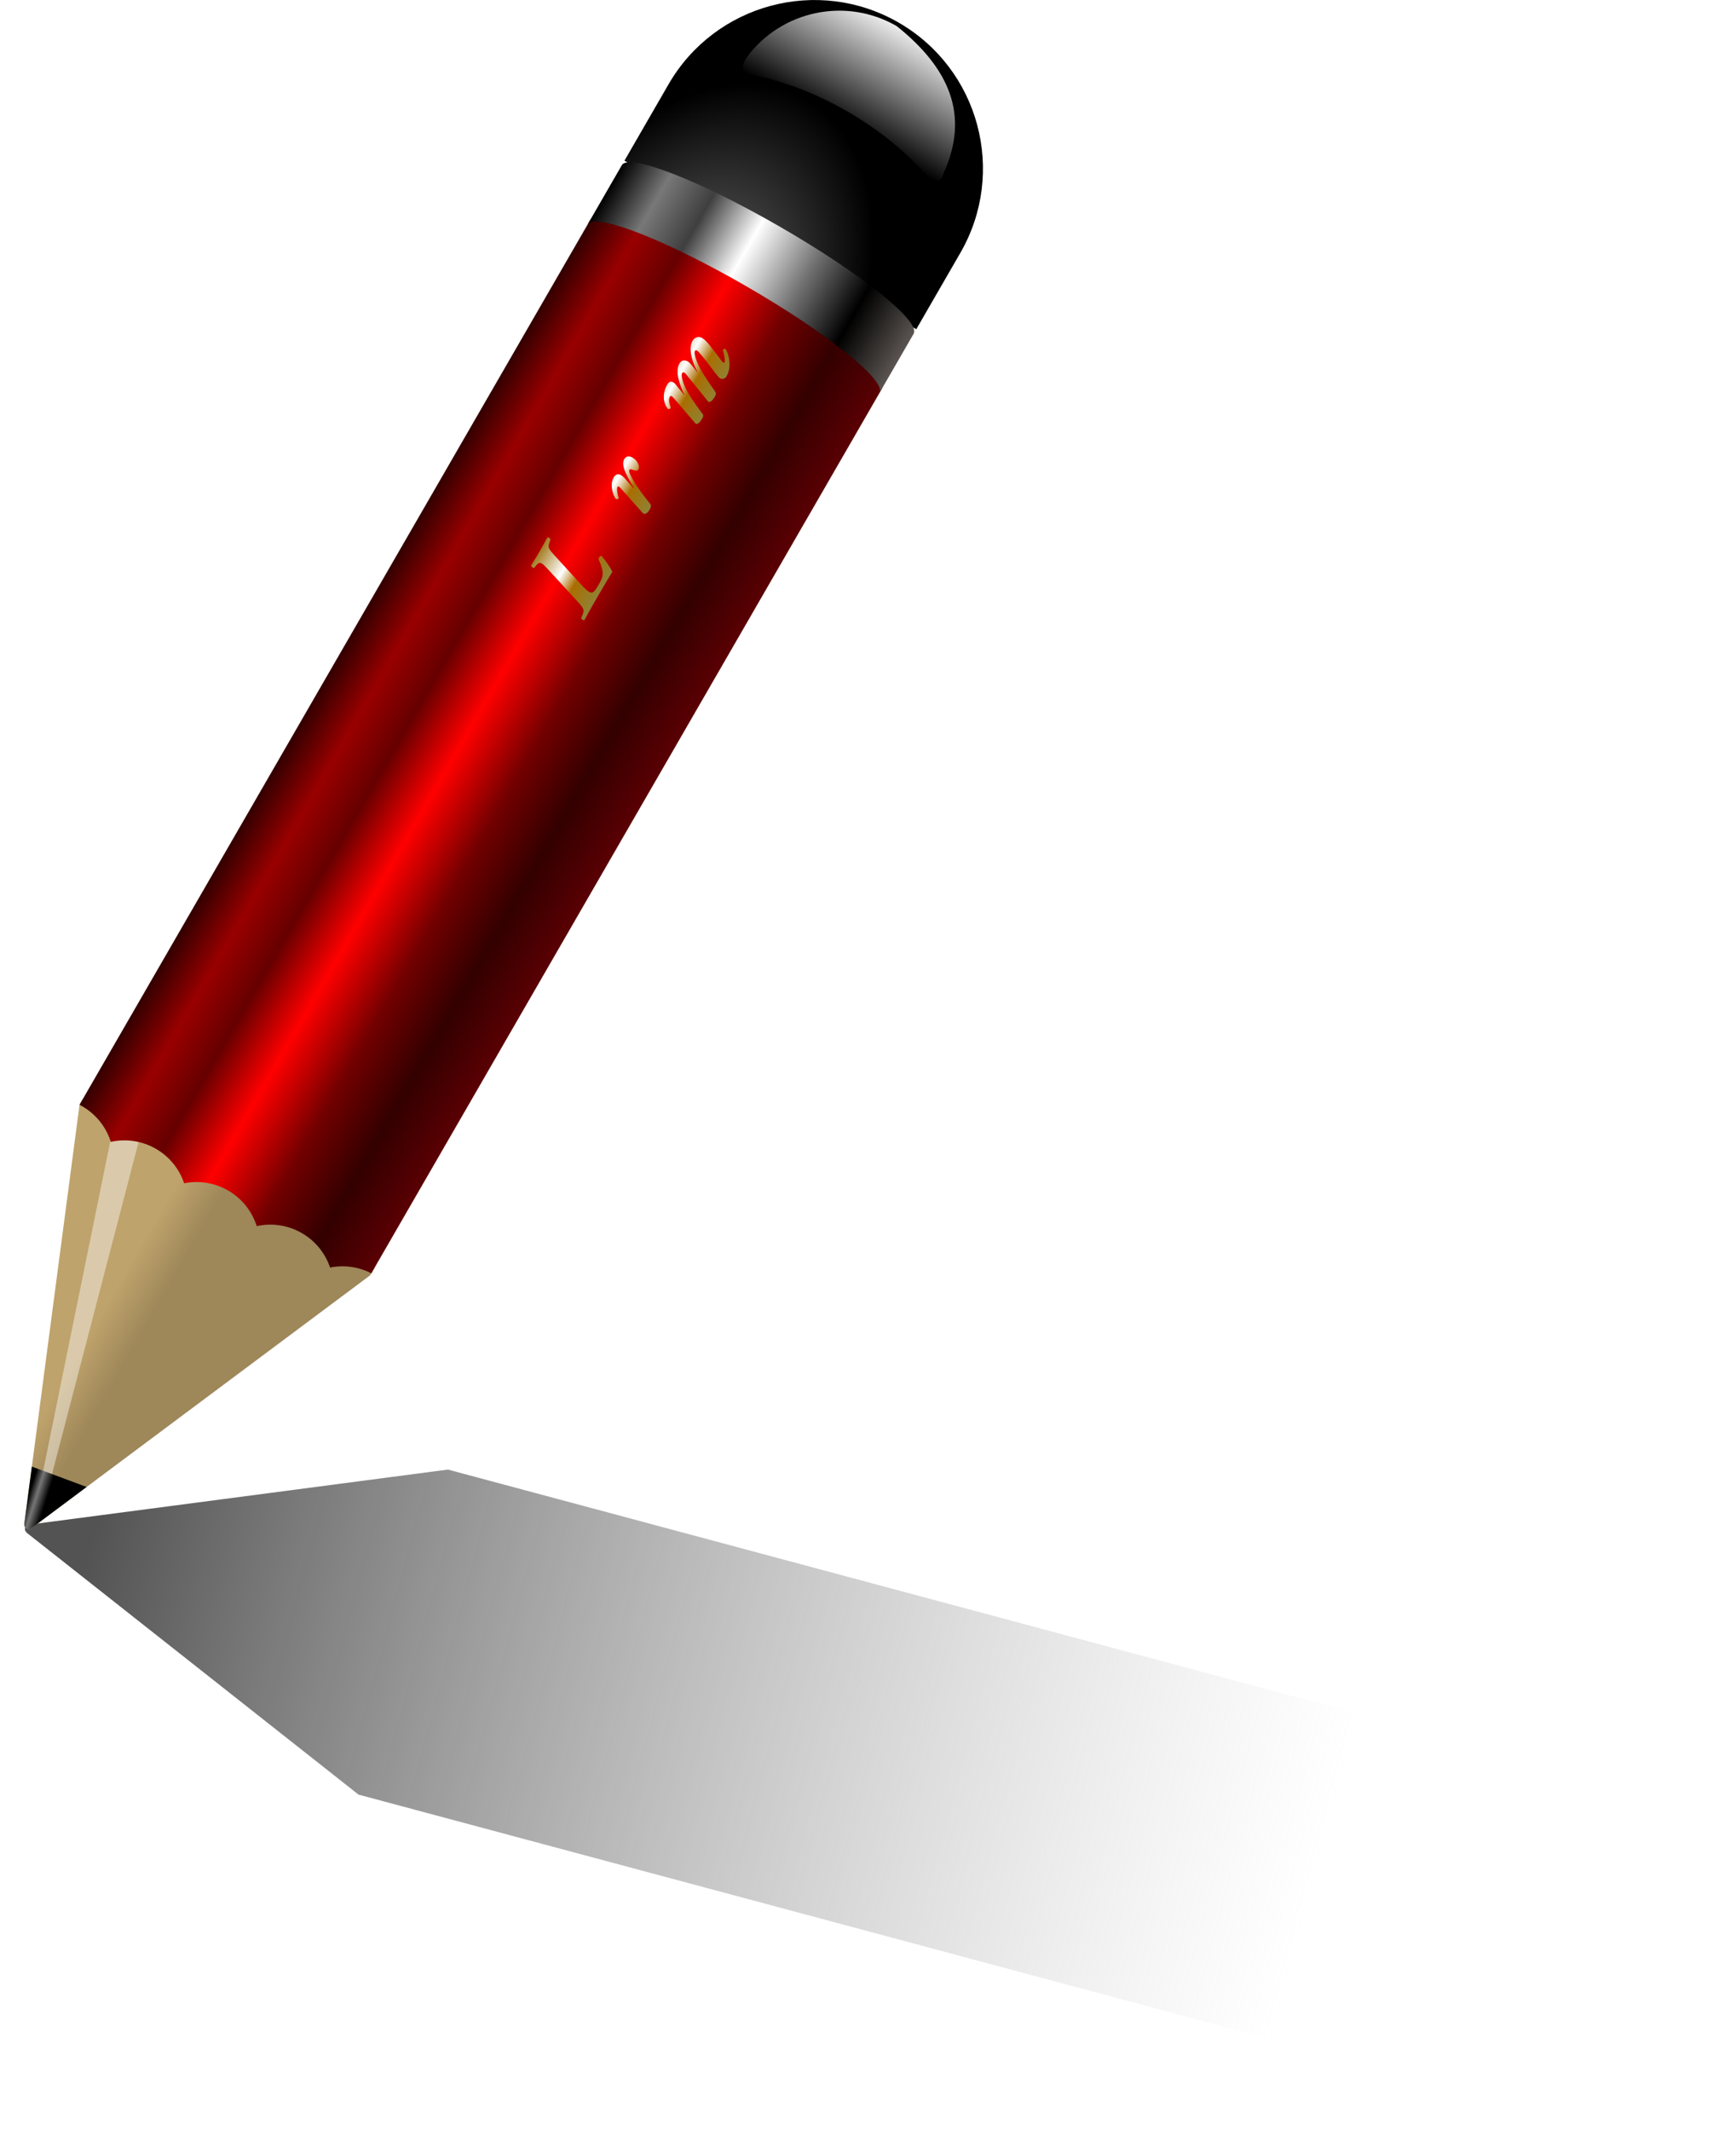 <?xml version="1.0" encoding="UTF-8" standalone="no"?>
<!-- Created with Inkscape (http://www.inkscape.org/) -->
<svg
    xmlns:inkscape="http://www.inkscape.org/namespaces/inkscape"
    xmlns:rdf="http://www.w3.org/1999/02/22-rdf-syntax-ns#"
    xmlns="http://www.w3.org/2000/svg"
    xmlns:sodipodi="http://sodipodi.sourceforge.net/DTD/sodipodi-0.dtd"
    xmlns:cc="http://creativecommons.org/ns#"
    xmlns:xlink="http://www.w3.org/1999/xlink"
    xmlns:dc="http://purl.org/dc/elements/1.1/"
    xmlns:svg="http://www.w3.org/2000/svg"
    xmlns:ns1="http://sozi.baierouge.fr"
    id="svg2879"
    sodipodi:docname="pencil.svg"
    viewBox="0 0 1460.3 1792"
    version="1.1"
    inkscape:version="0.47 r22583"
  >
  <defs
      id="defs2881"
    >
    <linearGradient
        id="linearGradient3966"
      >
      <stop
          id="stop3968"
          style="stop-color:#a37b1f"
          offset="0"
      />
      <stop
          id="stop3976"
          style="stop-color:#ffffff"
          offset=".407"
      />
      <stop
          id="stop3974"
          style="stop-color:#aa6d00"
          offset=".635"
      />
      <stop
          id="stop3970"
          style="stop-color:#8e8337"
          offset="1"
      />
    </linearGradient
    >
    <filter
        id="filter4430"
        height="1.331"
        width="1.113"
        color-interpolation-filters="sRGB"
        y="-.166"
        x="-.056"
        inkscape:collect="always"
      >
      <feGaussianBlur
          id="feGaussianBlur4432"
          stdDeviation="6.723"
          inkscape:collect="always"
      />
    </filter
    >
    <linearGradient
        id="linearGradient4448"
        y2="890.67"
        gradientUnits="userSpaceOnUse"
        x2="910.36"
        y1="890.67"
        x1="-158.19"
        inkscape:collect="always"
      >
      <stop
          id="stop4444"
          style="stop-color:#535353"
          offset="0"
      />
      <stop
          id="stop4446"
          style="stop-color:#b3b3b3;stop-opacity:0"
          offset="1"
      />
    </linearGradient
    >
    <filter
        id="filter4450"
        inkscape:collect="always"
        color-interpolation-filters="sRGB"
      >
      <feGaussianBlur
          id="feGaussianBlur4452"
          stdDeviation="8.805"
          inkscape:collect="always"
      />
    </filter
    >
    <linearGradient
        id="linearGradient4517"
        y2="337.1"
        gradientUnits="userSpaceOnUse"
        x2="-49.533"
        y1="375.32"
        x1="-49.533"
        inkscape:collect="always"
      >
      <stop
          id="stop4358"
          style="stop-color:#9e8759"
          offset="0"
      />
      <stop
          id="stop4360"
          style="stop-color:#bfa36c"
          offset="1"
      />
    </linearGradient
    >
    <linearGradient
        id="linearGradient4519"
        y2="240.01"
        gradientUnits="userSpaceOnUse"
        x2="245.06"
        gradientTransform="matrix(6.694 0 0 6.051 -1355.8 -935.16)"
        y1="193.16"
        x1="245.06"
        inkscape:collect="always"
      >
      <stop
          id="stop3897"
          style="stop-color:#330000"
          offset="0"
      />
      <stop
          id="stop3899"
          style="stop-color:#990000"
          offset=".14"
      />
      <stop
          id="stop3901"
          style="stop-color:#660000"
          offset=".28"
      />
      <stop
          id="stop3903"
          style="stop-color:#ff0000"
          offset=".445"
      />
      <stop
          id="stop3905"
          style="stop-color:#720000"
          offset=".639"
      />
      <stop
          id="stop3907"
          style="stop-color:#330000"
          offset=".817"
      />
      <stop
          id="stop3909"
          style="stop-color:#5a0003"
          offset="1"
      />
    </linearGradient
    >
    <radialGradient
        id="radialGradient4521"
        gradientUnits="userSpaceOnUse"
        cy="576.16"
        cx="697.93"
        gradientTransform="matrix(2 8.3414e-8 -5.4756e-8 1.313 -460.38 -415.5)"
        r="107.96"
        inkscape:collect="always"
      >
      <stop
          id="stop3688"
          style="stop-color:#ffffff"
          offset="0"
      />
      <stop
          id="stop3700"
          style="stop-color:#4f4f4f"
          offset=".323"
      />
      <stop
          id="stop3690"
          style="stop-color:#000000"
          offset="1"
      />
    </radialGradient
    >
    <linearGradient
        id="linearGradient4523"
        y2="744.09"
        gradientUnits="userSpaceOnUse"
        x2="1147.1"
        gradientTransform="translate(-177.29 -227.04)"
        y1="460.63"
        x1="1146.9"
        inkscape:collect="always"
      >
      <stop
          id="stop3816"
          style="stop-color:#000000"
          offset="0"
      />
      <stop
          id="stop3830"
          style="stop-color:#787878"
          offset=".14"
      />
      <stop
          id="stop3828"
          style="stop-color:#3f3f3f"
          offset=".28"
      />
      <stop
          id="stop3826"
          style="stop-color:#ffffff"
          offset=".445"
      />
      <stop
          id="stop3824"
          style="stop-color:#727272"
          offset=".639"
      />
      <stop
          id="stop3822"
          style="stop-color:#000000"
          offset=".817"
      />
      <stop
          id="stop3818"
          style="stop-color:#5a5451"
          offset="1"
      />
    </linearGradient
    >
    <linearGradient
        id="linearGradient4525"
        y2="889.25"
        xlink:href="#linearGradient3966"
        gradientUnits="userSpaceOnUse"
        x2="243.15"
        y1="840.51"
        x1="243.8"
        inkscape:collect="always"
    />
    <linearGradient
        id="linearGradient4537"
        y2="375.65"
        gradientUnits="userSpaceOnUse"
        x2="1102.8"
        gradientTransform="matrix(.682 0 0 .682 392.6 119.29)"
        y1="375.32"
        x1="1245.7"
        inkscape:collect="always"
      >
      <stop
          id="stop4338"
          style="stop-color:#ffffff;stop-opacity:.919"
          offset="0"
      />
      <stop
          id="stop4340"
          style="stop-color:#ffffff;stop-opacity:0"
          offset="1"
      />
    </linearGradient
    >
    <linearGradient
        id="linearGradient4539"
        y2="375.25"
        gradientUnits="userSpaceOnUse"
        x2="-186.75"
        y1="359.95"
        x1="-190.09"
        inkscape:collect="always"
      >
      <stop
          id="stop4161"
          style="stop-color:#000000"
          offset="0"
      />
      <stop
          id="stop4163"
          style="stop-color:#767676"
          offset=".425"
      />
      <stop
          id="stop4165"
          style="stop-color:#000000"
          offset="1"
      />
    </linearGradient
    >
  </defs
  >
  <sodipodi:namedview
      id="namedview2883"
      bordercolor="#666666"
      inkscape:pageshadow="2"
      inkscape:window-y="0"
      pagecolor="#ffffff"
      inkscape:window-height="748"
      inkscape:window-maximized="0"
      inkscape:zoom="0.13874258"
      inkscape:window-x="3"
      showgrid="false"
      borderopacity="1.0"
      inkscape:current-layer="layer1"
      inkscape:cx="-290.38286"
      inkscape:cy="-54.02449"
      inkscape:window-width="1440"
      inkscape:pageopacity="0.0"
      inkscape:document-units="mm"
  />
  <g
      id="layer1"
      inkscape:label="Layer 1"
      inkscape:groupmode="layer"
      transform="translate(230.37 392.09)"
    >
    <path
        id="path4238"
        style="fill-rule:evenodd;color:#000000;filter:url(#filter4450);fill:url(#linearGradient4448)"
        transform="matrix(.966 .259 -.259 .966 227.77 90.074)"
        d="m116.62 748.94-328.19 135.91s-2.688 0.871-2.688 3.562c0 1.378 0.729 2.306 1.438 2.906 0.102 0.087 0.181 0.177 0.281 0.25 0.072 0.052 0.15 0.111 0.219 0.156 0.007 0.004 0.025-0.004 0.031 0 0.486 0.313 0.875 0.469 0.875 0.469l52.656 22.625 273.5 117.59h7.625 852.94c36.02 0.001 49.105-0.001 53.75 0 1.476 0 2.92-0.972 4.312-2.812v2.812s60.62 0.001 74.156 0c78.276 0 141.75-63.442 141.75-141.72 0-78.277-63.474-141.75-141.75-141.75h-74.156v2.812c-1.393-1.841-2.837-2.812-4.312-2.812h-53.75-858.69z"
    />
    <g
        id="g4454"
        transform="matrix(.5 -.866 .866 .5 -422.29 518.06)"
      >
      <path
          id="path4026"
          sodipodi:nodetypes="cccccccs"
          style="fill-rule:evenodd;color:#000000;fill:url(#linearGradient4517)"
          d="m-217.85 373.06c0-2.692 2.682-3.559 2.682-3.559l328.21-135.91h5.734v283.46h-7.645l-326.15-140.22s-2.834-1.021-2.834-3.778z"
      />
      <path
          id="path4364"
          style="opacity:.656;fill-rule:evenodd;color:#000000;filter:url(#filter4430);fill:#ffffff"
          d="m-169.46 361.22 268.84-89.826 17.838 19.112-284.77 78.359-1.911-7.645z"
      />
      <path
          id="rect3811"
          sodipodi:nodetypes="cscscscscccscc"
          style="fill-rule:evenodd;color:#000000;fill:url(#linearGradient4519)"
          d="m113.02 233.59c0.04 0.845 0.062 1.708 0.062 2.562 0 13.807-5.275 26.394-13.906 35.844 8.631 9.45 13.906 22.006 13.906 35.812 0 13.424-5.01 25.676-13.219 35.031 8.218 9.357 13.219 21.63 13.219 35.062 0 13.807-5.275 26.363-13.906 35.812 8.631 9.45 13.906 22.037 13.906 35.844 0 13.433-5 25.674-13.219 35.031 7.69 8.763 12.569 20.04 13.156 32.469h858.68c11.963 0 21.656-63.442 21.656-141.72 0-78.277-9.694-141.75-21.656-141.75h-858.68z"
      />
      <path
          id="path3712"
          sodipodi:nodetypes="cccscc"
          style="fill-rule:evenodd;color:#000000;fill:url(#radialGradient4521)"
          d="m1029.8 233.59v283.47s60.63 0 74.165-0.001c78.276 0 141.75-63.442 141.75-141.72 0-78.277-63.474-141.75-141.75-141.75l-74.165 0.001z"
      />
      <path
          id="rect3921"
          sodipodi:nodetypes="ccccccsccc"
          style="fill-rule:evenodd;color:#000000;fill:url(#linearGradient4523)"
          d="m968.71 233.59v0.125c11.602 2.682 20.906 65.054 20.906 141.62 0 76.577-9.303 138.95-20.906 141.62v0.094c41.188 0.001 51.854 0.002 56.759 0.001 11.963 0 21.656-63.442 21.656-141.72 0-78.277-9.694-141.75-21.656-141.75l-56.759-0.001v0z"
      />
      <g
          id="text3935"
          style="fill-rule:evenodd;color:#000000;fill:url(#linearGradient4525)"
          transform="matrix(1.289 0 0 1.289 408.62 -747.6)"
        >
        <path
            id="path3940"
            style="fill:url(#linearGradient4525)"
            d="m235.88 851.09c2.088-6.696 2.664-7.128 5.76-7.704l1.872-0.36c0.936-0.288 1.08-2.088 0.216-2.52-3.096 0.144-6.336 0.216-9.792 0.216s-7.2-0.072-10.944-0.216c-0.936 0.288-1.224 2.088-0.504 2.52l1.872 0.288c3.672 0.576 3.6 1.944 1.8 7.776l-8.424 26.784c-2.088 6.696-2.664 7.2-5.76 7.704l-2.376 0.36c-1.008 0.288-0.936 2.088-0.144 2.52 3.816-0.144 7.056-0.216 10.512-0.216h8.28c2.952 0 6.192 0.072 9.216 0.072 3.096 0.072 5.976 0.072 8.208 0.144 1.512-1.944 4.32-7.776 5.472-11.376-0.36-0.864-2.088-1.008-2.88-0.432-5.904 8.064-8.424 8.28-14.688 8.28-4.896 0-6.192-0.504-6.624-1.8s-0.144-3.384 0.936-6.768l7.992-25.272"
        />
        <path
            id="path3942"
            style="fill:url(#linearGradient4525)"
            d="m273.75 861.61c1.584 0 2.016 1.512 2.016 3.024 0 5.472-3.528 13.392-5.472 16.632-1.944 3.168-3.528 4.824-5.328 4.824-1.368 0-2.232-1.152-2.232-2.952 0-6.912 4.536-15.552 7.128-18.792 1.512-1.872 2.736-2.736 3.888-2.736m-0.504-3.168c-3.24 0-7.056 0.936-11.232 4.536-4.824 4.176-7.488 10.728-7.56 16.272-0.072 5.04 3.096 10.008 10.44 10.008 4.176 0 8.496-1.44 12.24-5.04 4.176-4.032 6.696-10.08 6.696-15.264s-2.88-10.512-10.584-10.512"
        />
        <path
            id="path3944"
            style="fill:url(#linearGradient4525)"
            d="m313.26 858.44c-2.592 0-4.824 1.944-7.056 4.968-1.728 2.232-3.6 5.328-5.976 9.576h-0.36l2.592-7.632c1.224-3.672 1.08-6.912-3.096-6.912-5.256 0-9.864 5.112-11.304 7.992-0.144 0.792 0.432 1.584 1.296 1.656 2.016-2.304 4.752-4.392 5.976-4.392 0.792 0 0.72 0.936 0.288 2.304-2.016 6.192-4.68 13.752-6.768 20.376-0.72 2.304 2.16 2.88 3.96 2.88 1.584 0 3.024-0.288 3.456-1.296 2.304-5.616 4.32-11.016 7.56-16.848 1.872-3.312 3.744-6.264 4.968-6.264 0.576 0 0.936 0.432 1.152 1.656 0.36 1.872 0.648 3.312 2.088 3.312 1.944 0 4.752-2.952 4.752-7.056 0-2.952-1.44-4.32-3.528-4.32"
        />
        <path
            id="path3946"
            style="fill:url(#linearGradient4525)"
            d="m332.36 858.44c-5.472 0-12.096 4.896-14.832 8.568-0.072 1.008 0.432 1.44 1.224 1.728 2.016-1.584 4.968-4.392 6.408-4.392 0.576 0 0.648 0.936 0.288 1.872l-5.976 15.048c-0.576 1.512-1.08 2.952-1.08 4.248 0 2.016 1.512 3.744 3.96 3.744 5.76 0 13.68-8.496 17.496-13.896h0.144l-4.032 10.224c-0.864 2.16 0.648 3.672 2.448 3.672 6.048 0 13.104-5.472 15.12-9 0-1.008-0.432-1.512-1.296-1.656-1.8 1.872-5.4 4.68-6.552 4.68-0.936 0-0.648-1.152-0.36-2.016 2.52-7.056 5.472-14.184 8.208-21.24-1.008-0.792-2.664-1.584-5.04-1.584-1.08 0-1.872 0.216-2.664 0.576-3.24 6.768-8.424 17.28-14.4 22.392-1.44 1.224-2.304 1.512-2.736 1.512-0.864 0-1.08-0.648-0.576-1.944l7.128-17.496c0.216-0.504 0.36-1.44 0.36-2.016 0-1.368-1.512-3.024-3.24-3.024"
        />
        <path
            id="path3948"
            style="fill:url(#linearGradient4525)"
            d="m369.44 858.44c-6.912 0-11.52 3.528-13.608 8.208 0.072 0.792 0.792 1.44 1.584 1.368 1.296-1.44 3.384-4.104 5.832-4.104 1.08 0 1.368 0.504 0.504 2.952-1.08 3.096-6.84 19.152-7.128 20.088-0.504 1.512 1.8 2.304 4.896 2.304 1.656 0 2.376-0.288 2.808-1.296 2.952-6.912 6.624-15.12 10.44-19.944 2.808-3.528 4.968-4.896 5.904-4.896 0.576 0 1.008 0.432 1.008 1.008 0 0.72-0.288 1.656-1.008 3.384-2.952 7.56-7.2 18.576-7.488 19.44-0.504 1.512 1.8 2.304 4.968 2.304 1.512 0 2.376-0.288 2.952-1.584 3.096-6.624 6.84-14.832 10.944-19.944 2.52-3.24 4.464-4.608 5.256-4.608 0.72 0 1.008 0.432 1.008 1.008 0 0.72-0.288 1.656-0.936 3.384-1.8 5.04-3.96 10.008-6.12 15.048-0.576 1.368-1.08 2.808-1.08 3.888 0 1.296 1.44 2.808 3.096 2.808 7.2 0 13.176-5.688 15.192-9.288 0.072-0.936-0.648-1.512-1.44-1.368-2.016 2.088-5.112 4.896-6.408 4.896-0.576 0-0.72-0.576-0.288-1.584 2.16-5.112 3.96-9.288 5.328-12.888 0.864-2.232 1.44-4.464 1.44-6.192 0-1.872-1.44-4.392-4.752-4.392-5.184 0-11.16 5.328-16.056 13.032h-0.216c1.8-4.32 3.096-7.416 3.096-8.856 0-1.872-0.792-4.176-3.96-4.176-6.048 0-12.168 7.416-16.056 13.032h-0.144l3.24-8.496c0.72-1.944 0.72-4.536-2.808-4.536"
        />
      </g
      >
      <path
          id="path4334"
          sodipodi:nodetypes="csccccc"
          style="fill-rule:evenodd;color:#000000;fill:url(#linearGradient4537)"
          d="m1145.4 288.7c8.899 25.26 14.029 54.917 14.029 86.64 0 31.2-4.95 60.388-13.577 85.365-2.282 8.921 1.643 12.672 9.14 10.634 53.908-5.204 78.999-40.903 87.343-95.999 0-49.592-37.366-90.492-85.467-96.071-11.492-0.683-13.103 3.81-11.468 9.43z"
      />
      <path
          id="rect4089"
          style="fill-rule:evenodd;color:#000000;fill:url(#linearGradient4539)"
          d="m-170.53 351.03-44.625 18.469s-2.688 0.871-2.688 3.562c0 2.757 2.844 3.781 2.844 3.781l52.656 22.625-8.188-48.438z"
      />
    </g
    >
  </g
  >
</svg
>
